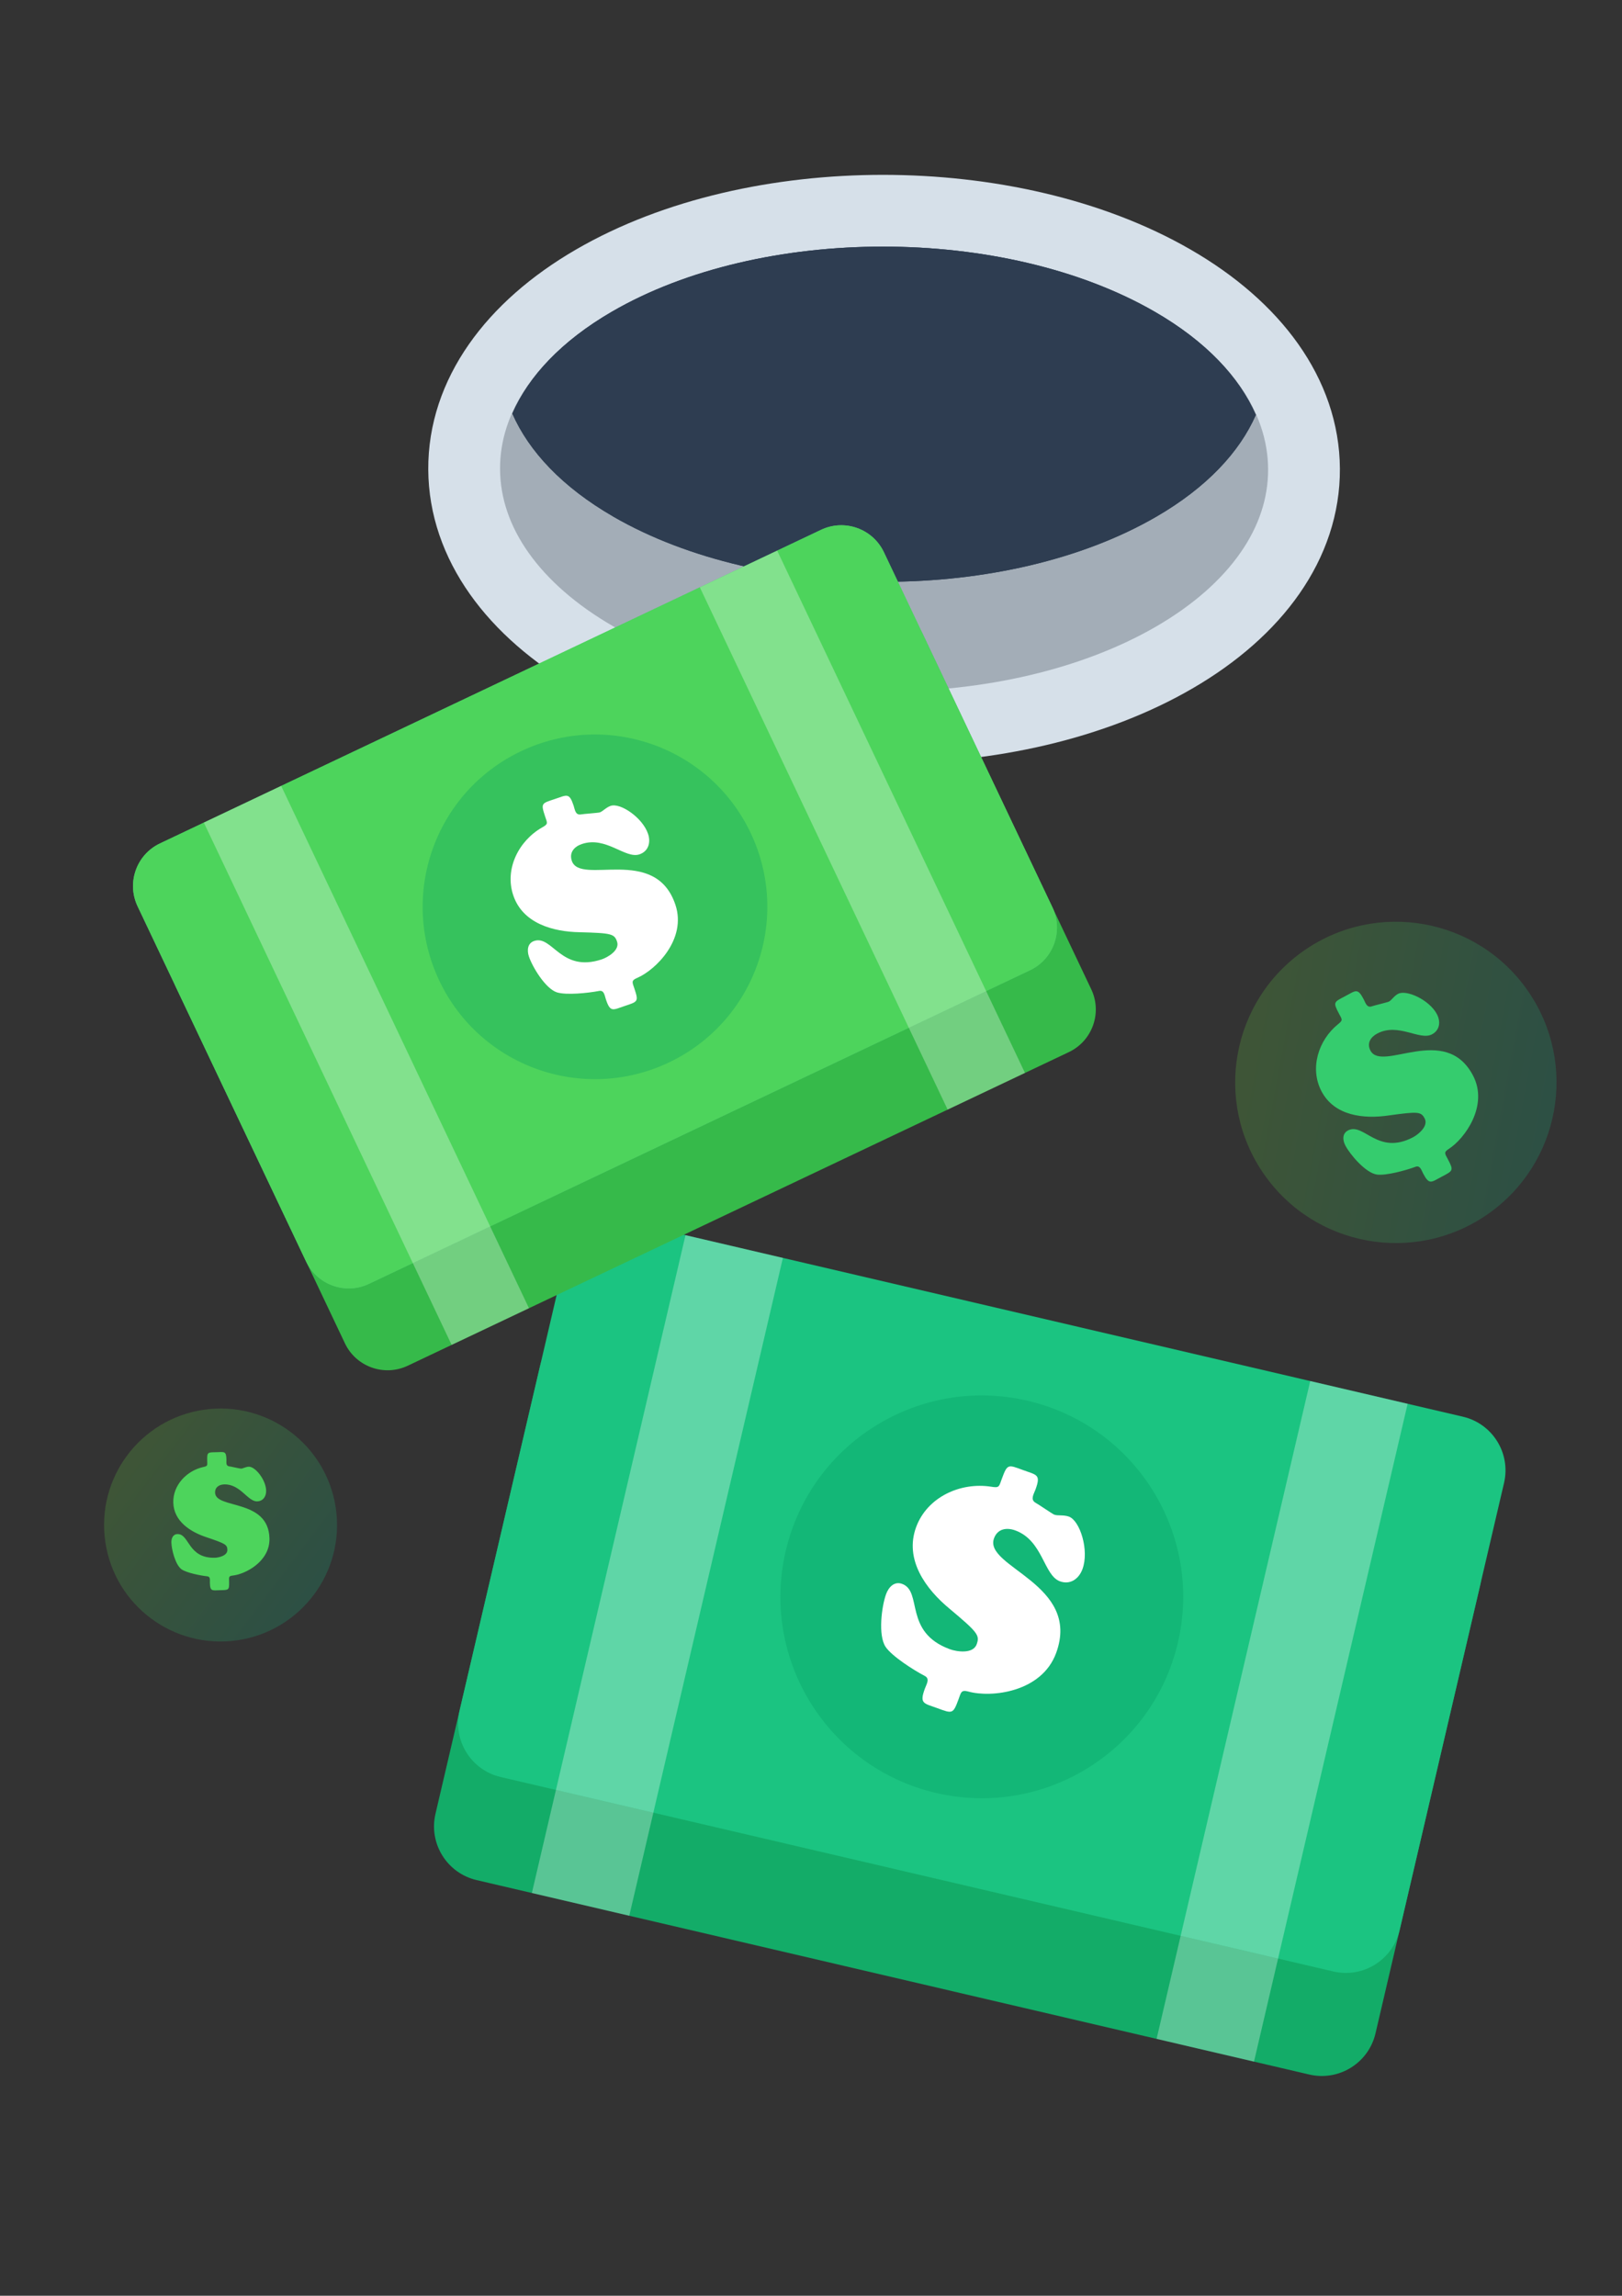 <svg width="272" height="385" viewBox="0 0 272 385" fill="none" xmlns="http://www.w3.org/2000/svg">
<rect x="0" y="0" width="272" height="385" fill="#333333" stroke="none"/>
<g clip-path="url(#clip0_1593_7065)">
<path d="M241.28 254.865L101.657 222.26C96.682 221.098 91.708 224.189 90.546 229.163L73.026 304.186C71.865 309.16 74.956 314.135 79.93 315.297L219.554 347.902C224.528 349.064 229.503 345.973 230.664 340.998L248.184 265.976C249.345 261.001 246.254 256.027 241.28 254.865Z" fill="#13AC68"/>
<path d="M245.316 237.582L105.693 204.976C100.718 203.815 95.744 206.906 94.582 211.88L77.063 286.903C75.901 291.877 78.992 296.852 83.966 298.013L223.59 330.619C228.564 331.78 233.539 328.689 234.7 323.715L252.22 248.692C253.382 243.718 250.291 238.743 245.316 237.582Z" fill="#1BC481"/>
<path opacity="0.3" d="M131.289 210.953L114.954 207.139L93.228 300.176L109.563 303.99L131.289 210.953Z" fill="white"/>
<path opacity="0.3" d="M236.052 235.418L219.717 231.604L197.99 324.64L214.326 328.455L236.052 235.418Z" fill="white"/>
<path opacity="0.3" d="M109.563 303.99L93.228 300.176L89.192 317.459L105.527 321.274L109.563 303.99Z" fill="white"/>
<path opacity="0.3" d="M214.325 328.455L197.99 324.641L193.954 341.924L210.289 345.738L214.325 328.455Z" fill="white"/>
<g style="mix-blend-mode:multiply" opacity="0.3">
<circle cx="164.642" cy="267.793" r="33.767" transform="rotate(13.144 164.642 267.793)" fill="#00975D"/>
</g>
<path d="M179.254 254.34C181.122 255.026 182.675 260.006 181.527 263.137C180.915 264.803 179.456 265.815 177.739 265.185C175.012 264.185 174.914 258.363 170.268 256.658C168.804 256.121 167.282 256.365 166.69 257.981C164.911 262.828 181.368 265.6 177.108 277.213C174.681 283.828 166.215 284.732 162.417 283.683C161.168 283.34 161.172 283.799 160.727 285.011C159.82 287.485 159.687 287.379 157.212 286.472C154.89 285.62 154.154 285.751 155.099 283.176C155.395 282.368 156 281.501 155.027 281.029C153.201 280.073 149.577 277.77 148.501 276.172C147.216 274.211 147.854 269.347 148.595 267.327C149.021 266.166 149.971 265.139 151.284 265.621C154.768 266.899 151.468 273.709 159.294 276.58C160.405 276.987 163.166 277.427 163.777 275.761C164.333 274.246 163.989 273.776 159.258 269.806C155.256 266.505 151.626 261.564 153.626 256.111C155.479 251.061 161.05 248.522 166.199 249.322C167.605 249.551 167.509 249.344 168.009 247.981C168.935 245.456 169.05 245.613 171.524 246.521C173.897 247.391 174.582 247.241 173.637 249.817C173.378 250.524 172.755 251.441 173.59 251.976C174.209 252.318 176.493 253.901 176.796 254.012C177.402 254.234 178.345 254.007 179.254 254.34Z" fill="white"/>
</g>
<path d="M196.97 110.235L196.97 110.235C210.61 102.307 218.743 91.076 218.673 78.624C218.603 66.189 210.364 54.986 196.659 47.073C182.919 39.139 165.319 35.343 148.059 35.343C130.802 35.343 113.234 39.138 99.568 47.081C85.915 55.016 77.772 66.25 77.837 78.704C77.902 91.144 86.143 102.348 99.847 110.261C113.587 118.194 131.188 121.991 148.451 121.989C165.713 121.986 183.288 118.186 196.97 110.235Z" fill="#A3ADB7" stroke="#D6E0E9" stroke-width="12.04"/>
<path d="M102.857 86.645C128.081 101.21 168.854 101.21 193.945 86.628C202.359 81.74 207.862 75.823 210.602 69.578C207.831 63.242 202.226 57.234 193.649 52.281C168.426 37.716 127.653 37.716 102.593 52.281C94.165 57.178 88.655 63.103 85.912 69.352C88.683 75.683 94.284 81.688 102.861 86.642L102.857 86.645Z" fill="#2E3D51"/>
<path d="M102.857 86.647C128.081 101.212 168.854 101.212 193.945 86.63C202.359 81.742 207.862 75.825 210.602 69.58C207.831 63.244 202.226 57.236 193.649 52.283C168.426 37.718 127.653 37.718 102.593 52.283C94.165 57.18 88.655 63.105 85.912 69.353C88.683 75.685 94.284 81.69 102.861 86.644L102.857 86.647Z" fill="#2E3D51"/>
<g clip-path="url(#clip1_1593_7065)">
<path d="M144.193 102.576L33.341 155.166C29.391 157.04 27.708 161.76 29.582 165.71L57.84 225.273C59.713 229.222 64.434 230.905 68.383 229.032L179.236 176.442C183.185 174.568 184.868 169.847 182.994 165.898L154.737 106.335C152.863 102.385 148.142 100.702 144.193 102.576Z" fill="#36BA4A"/>
<path d="M137.683 88.852L26.831 141.441C22.881 143.315 21.199 148.036 23.072 151.985L51.33 211.548C53.204 215.498 57.924 217.181 61.874 215.307L172.726 162.717C176.675 160.843 178.358 156.123 176.485 152.173L148.227 92.61C146.353 88.661 141.633 86.978 137.683 88.852Z" fill="#4FC378"/>
<path d="M137.683 88.852L26.831 141.441C22.881 143.315 21.199 148.036 23.072 151.985L51.33 211.548C53.204 215.498 57.924 217.181 61.874 215.307L172.726 162.717C176.675 160.843 178.358 156.123 176.485 152.173L148.227 92.61C146.353 88.661 141.633 86.978 137.683 88.852Z" fill="#4DD45C"/>
<path opacity="0.3" d="M47.154 131.8L34.185 137.953L69.227 211.819L82.196 205.666L47.154 131.8Z" fill="white"/>
<path opacity="0.3" d="M130.328 92.341L117.359 98.494L152.402 172.36L165.371 166.207L130.328 92.341Z" fill="white"/>
<path opacity="0.3" d="M82.196 205.666L69.227 211.818L75.736 225.54L88.705 219.387L82.196 205.666Z" fill="white"/>
<path opacity="0.3" d="M165.371 166.207L152.402 172.359L158.912 186.081L171.881 179.929L165.371 166.207Z" fill="white"/>
<g style="mix-blend-mode:multiply" opacity="0.3">
<circle cx="99.776" cy="152.077" r="28.895" transform="rotate(-25.38 99.776 152.077)" fill="#00975D"/>
</g>
<path d="M102.416 135.14C104.046 134.599 107.773 137.128 108.681 139.859C109.164 141.313 108.722 142.781 107.224 143.279C104.844 144.07 101.647 140.19 97.594 141.537C96.316 141.962 95.419 142.945 95.888 144.355C97.293 148.585 109.898 141.608 113.265 151.742C115.183 157.514 109.951 162.677 106.822 164.01C105.794 164.45 106.043 164.758 106.395 165.816C107.112 167.975 106.965 167.974 104.806 168.692C102.78 169.365 102.353 169.849 101.607 167.602C101.372 166.897 101.315 165.987 100.404 166.192C98.656 166.528 94.971 166.921 93.386 166.42C91.463 165.787 89.279 162.158 88.693 160.396C88.356 159.382 88.445 158.178 89.591 157.798C92.631 156.787 94.064 163.161 100.894 160.892C101.863 160.57 103.964 159.382 103.48 157.928C103.041 156.607 102.557 156.474 97.227 156.337C92.749 156.259 87.641 154.874 86.06 150.115C84.596 145.709 86.994 140.999 90.901 138.771C91.974 138.17 91.798 138.081 91.402 136.892C90.67 134.689 90.832 134.733 92.991 134.015C95.062 133.327 95.444 132.858 96.191 135.105C96.395 135.722 96.468 136.676 97.32 136.589C97.922 136.487 100.315 136.328 100.579 136.24C101.108 136.064 101.623 135.404 102.416 135.14Z" fill="white"/>
</g>
<circle opacity="0.2" cx="234.075" cy="181.521" r="26.943" transform="rotate(-34.761 234.075 181.521)" fill="url(#paint0_linear_1593_7065)"/>
<path d="M234.446 166.67C235.871 165.92 239.703 167.689 240.96 170.077C241.629 171.347 241.445 172.772 240.135 173.461C238.056 174.556 234.507 171.457 230.965 173.322C229.848 173.909 229.169 174.955 229.818 176.187C231.764 179.884 242.352 171.507 247.014 180.364C249.669 185.408 245.62 190.981 242.931 192.692C242.047 193.255 242.325 193.502 242.811 194.426C243.804 196.313 243.669 196.335 241.782 197.328C240.011 198.261 239.69 198.773 238.657 196.81C238.333 196.194 238.14 195.361 237.329 195.689C235.765 196.267 232.417 197.193 230.875 196.972C229 196.68 226.426 193.659 225.615 192.119C225.149 191.233 225.048 190.106 226.049 189.579C228.706 188.181 231.004 193.855 236.972 190.714C237.82 190.268 239.581 188.849 238.912 187.579C238.304 186.423 237.836 186.375 232.887 187.062C228.734 187.674 223.799 187.174 221.611 183.015C219.584 179.165 221.081 174.443 224.354 171.786C225.254 171.066 225.078 171.012 224.53 169.972C223.517 168.047 223.673 168.063 225.56 167.07C227.37 166.117 227.651 165.625 228.685 167.589C228.969 168.128 229.181 168.999 229.956 168.788C230.497 168.602 232.685 168.089 232.916 167.967C233.378 167.724 233.753 167.035 234.446 166.67Z" fill="#35CC6E"/>
<circle opacity="0.2" cx="36.987" cy="255.748" r="19.533" transform="rotate(-8.256 36.987 255.748)" fill="url(#paint1_linear_1593_7065)"/>
<path d="M41.726 245.97C42.811 245.946 44.591 248.167 44.631 249.986C44.652 250.954 44.112 251.758 43.115 251.78C41.531 251.815 40.322 248.877 37.623 248.936C36.772 248.955 36.048 249.382 36.069 250.32C36.13 253.137 45.041 251.268 45.189 258.015C45.273 261.858 41.152 264.003 39.015 264.226C38.312 264.3 38.405 264.533 38.421 265.237C38.452 266.674 38.364 266.647 36.926 266.678C35.577 266.708 35.229 266.921 35.196 265.425C35.186 264.956 35.321 264.395 34.733 264.349C33.615 264.227 31.316 263.778 30.451 263.181C29.408 262.441 28.764 259.843 28.738 258.669C28.724 257.995 29.001 257.284 29.764 257.268C31.788 257.223 31.468 261.339 36.014 261.239C36.66 261.225 38.15 260.899 38.128 259.931C38.109 259.051 37.841 258.881 34.648 257.806C31.958 256.926 29.131 255.139 29.061 251.971C28.997 249.037 31.321 246.639 34.096 246.02C34.855 245.857 34.766 245.771 34.748 244.979C34.716 243.512 34.805 243.569 36.243 243.537C37.621 243.507 37.94 243.294 37.972 244.79C37.981 245.201 37.848 245.791 38.378 245.897C38.761 245.947 40.236 246.296 40.412 246.292C40.764 246.285 41.198 245.982 41.726 245.97Z" fill="#4DD45C"/>
<defs>
<linearGradient id="paint0_linear_1593_7065" x1="207.795" y1="154.578" x2="261.018" y2="208.465" gradientUnits="userSpaceOnUse">
<stop stop-color="#7EE336"/>
<stop offset="1" stop-color="#00BB96"/>
</linearGradient>
<linearGradient id="paint1_linear_1593_7065" x1="17.936" y1="236.215" x2="56.52" y2="275.281" gradientUnits="userSpaceOnUse">
<stop stop-color="#7EE336"/>
<stop offset="1" stop-color="#00BB96"/>
</linearGradient>
<clipPath id="clip0_1593_7065">
<rect width="179.865" height="179.865" fill="white" transform="translate(95.498 168.41) rotate(13.144)"/>
</clipPath>
<clipPath id="clip1_1593_7065">
<rect width="153.916" height="153.916" fill="white" transform="translate(0.517 122.395) rotate(-25.38)"/>
</clipPath>
</defs>
</svg>
